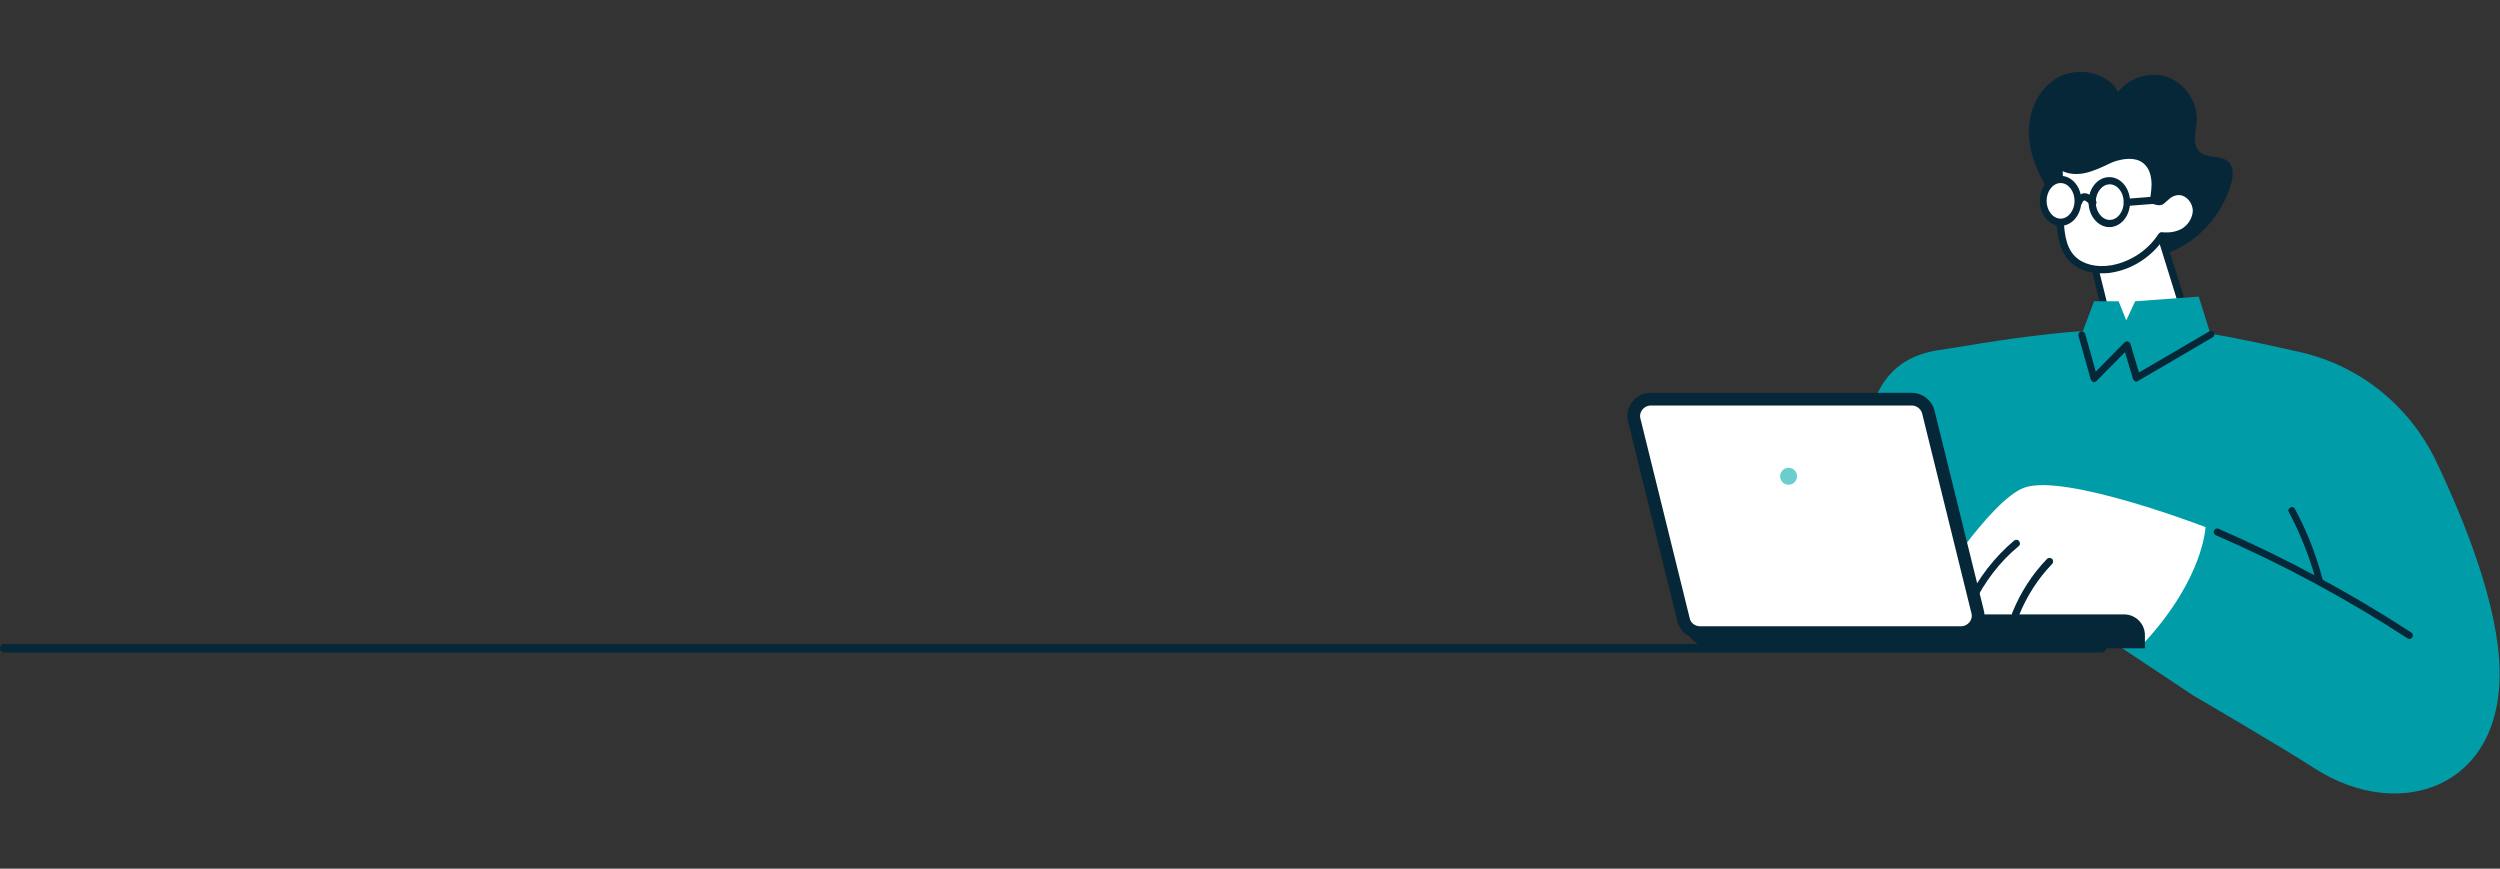 <svg width="590" height="205" viewBox="0 0 590 205" fill="none" xmlns="http://www.w3.org/2000/svg">
<rect x="0" y="0" width="590" height="205" fill="#333333" stroke="none"/>
<g clip-path="url(#clip0_346_390)">
<path d="M485 18.7C489.7 15.6 497.1 16.7 499.9 21.7C502.6 18.2 507.7 16.7 511.8 18.3C515.9 19.9 518.8 24.4 518.4 28.8C518.2 31.2 517.3 34.1 519.1 35.8C520.9 37.5 524.1 36.5 525.9 38.2C527.3 39.5 527 41.7 526.5 43.5C524 52.2 516.4 59.5 507.5 60.7C500.6 61.6 493.3 58.5 489.2 53C485 47.4 479.9 40.9 479 33.7C478.1 28.1 480.2 21.8 485 18.7Z" fill="#052738"/>
<path d="M517.999 81.4L509.499 54.4L493.199 58.5L498.599 80.1L517.999 81.4Z" fill="white"/>
<path d="M517.901 82.3L498.501 80.9C498.101 80.9 497.801 80.6 497.801 80.3L492.401 58.7C492.301 58.5 492.401 58.3 492.501 58.1C492.601 57.9 492.801 57.8 493.001 57.7L509.401 53.6C509.801 53.5 510.301 53.7 510.401 54.2L518.901 81.2C519.001 81.5 518.901 81.7 518.801 82C518.501 82.1 518.301 82.3 517.901 82.3C518.001 82.3 518.001 82.3 517.901 82.3ZM494.201 59.1L499.201 79.3L516.801 80.5L509.001 55.4L494.201 59.1Z" fill="#052738"/>
<path d="M508.202 47.301C508.402 45.601 508.702 43.901 508.502 42.301C508.302 40.601 507.602 38.901 506.302 37.901C504.402 36.401 501.702 36.501 499.402 37.201C497.102 37.901 495.002 39.201 492.702 39.901C490.402 40.601 487.702 40.601 485.902 39.001C486.002 42.901 486.002 46.801 486.102 50.701C486.202 54.401 486.402 58.601 489.002 61.201C491.302 63.601 495.102 64.101 498.302 63.501C503.002 62.701 507.402 59.801 510.002 55.701C511.902 56.001 513.902 55.601 515.502 54.501C517.102 53.401 518.202 51.501 518.102 49.601C518.002 47.701 516.702 45.801 514.802 45.301C513.502 45.001 512.202 45.401 511.202 46.301C510.002 47.501 510.202 48.001 508.202 47.301Z" fill="white"/>
<path d="M488.502 61.7C485.702 58.9 485.402 54.7 485.302 50.6L485.102 38.9C485.102 38.6 485.302 38.3 485.602 38.1C485.902 38 486.302 38 486.502 38.2C487.802 39.4 490.102 39.7 492.502 39C493.602 38.7 494.702 38.2 495.902 37.7C497.002 37.2 498.102 36.7 499.202 36.4C502.202 35.5 505.002 35.8 506.802 37.2C508.202 38.3 509.002 40.1 509.302 42.2C509.502 43.7 509.302 45.3 509.102 46.7C509.602 46.8 509.702 46.7 510.102 46.3C510.302 46.1 510.502 45.9 510.902 45.6C512.102 44.5 513.802 44.1 515.202 44.5C517.402 45.1 519.002 47.2 519.102 49.6C519.202 51.7 518.002 53.9 516.102 55.2C514.502 56.3 512.602 56.7 510.502 56.6C507.702 60.6 503.302 63.5 498.502 64.3C497.602 64.5 496.702 64.5 495.902 64.5C492.902 64.5 490.202 63.5 488.502 61.7ZM510.202 54.8C512.002 55 513.802 54.7 515.202 53.8C516.602 52.8 517.502 51.2 517.502 49.6C517.402 48 516.302 46.5 514.802 46.1C513.902 45.9 512.802 46.2 512.002 46.9C511.702 47.1 511.502 47.4 511.302 47.5C510.302 48.5 509.802 48.7 508.002 48.1C507.602 48 507.402 47.6 507.402 47.2C507.602 45.6 507.902 44 507.702 42.4C507.602 41.4 507.202 39.6 505.802 38.5C503.802 36.9 500.902 37.6 499.702 37.9C498.602 38.2 497.602 38.7 496.602 39.2C495.502 39.7 494.302 40.2 493.002 40.6C490.702 41.3 488.502 41.2 486.802 40.4L487.002 50.5C487.102 54.2 487.302 58.1 489.702 60.5C491.602 62.4 494.802 63.2 498.302 62.6C502.802 61.8 507.002 59 509.402 55.2C509.602 55 509.802 54.8 510.102 54.8H510.202Z" fill="#052738"/>
<path d="M497.897 52.8C500.161 52.8 501.997 50.516 501.997 47.7C501.997 44.883 500.161 42.6 497.897 42.6C495.633 42.6 493.797 44.883 493.797 47.7C493.797 50.516 495.633 52.8 497.897 52.8Z" fill="white"/>
<path d="M492.898 47.7C492.898 44.4 495.098 41.8 497.798 41.8C500.498 41.8 502.698 44.4 502.698 47.7C502.698 51 500.498 53.6 497.798 53.6C495.198 53.6 492.898 51 492.898 47.7ZM494.598 47.7C494.598 50 496.098 51.9 497.898 51.9C499.698 51.9 501.198 50 501.198 47.7C501.198 45.4 499.698 43.5 497.898 43.5C496.098 43.5 494.598 45.4 494.598 47.7Z" fill="#052738"/>
<path d="M486.299 52.5C488.564 52.5 490.399 50.217 490.399 47.4C490.399 44.583 488.564 42.3 486.299 42.3C484.035 42.3 482.199 44.583 482.199 47.4C482.199 50.217 484.035 52.5 486.299 52.5Z" fill="white"/>
<path d="M481.398 47.4C481.398 44.1 483.598 41.5 486.298 41.5C488.998 41.5 491.198 44.1 491.198 47.4C491.198 50.7 488.998 53.3 486.298 53.3C483.598 53.3 481.398 50.7 481.398 47.4ZM482.998 47.4C482.998 49.7 484.498 51.6 486.298 51.6C488.098 51.6 489.598 49.7 489.598 47.4C489.598 45.1 488.098 43.2 486.298 43.2C484.498 43.2 482.998 45.1 482.998 47.4Z" fill="#052738"/>
<path d="M490.499 48.6C490.799 48.6 491.099 48.401 491.299 48.1C491.499 47.501 491.799 47.3 491.899 47.3C492.199 47.3 492.899 47.901 493.199 48.3C493.499 48.7 493.999 48.8 494.399 48.501C494.799 48.2 494.899 47.7 494.599 47.3C494.399 47.001 493.199 45.501 491.799 45.6C490.999 45.7 490.299 46.3 489.799 47.401C489.599 47.8 489.799 48.3 490.299 48.501C490.299 48.6 490.399 48.6 490.499 48.6Z" fill="#052738"/>
<path d="M501.999 48.6L508.499 48.1C508.999 48.1 509.299 47.7 509.299 47.2C509.299 46.7 508.899 46.4 508.399 46.4L501.999 46.9C501.499 46.9 501.199 47.3 501.199 47.8C501.199 48.2 501.599 48.6 501.999 48.6Z" fill="#052738"/>
<path d="M589.901 158.4C589.701 143 581.801 123.3 574.901 108.8C568.601 95.7 556.701 86.1 542.401 83C536.501 81.7 527.801 79.7 521.301 78.7C497.801 75 466.301 81.4 457.701 82.6C433.301 86.1 441.701 117.8 442.901 127C445.601 148.9 455.501 151.7 455.501 151.7L499.801 152.3L517.701 164.2C517.701 164.2 538.501 176.3 546.501 181.5C566.201 194 590.301 186.1 589.901 158.4Z" fill="#009DA8"/>
<path d="M547.299 137.6C547.399 137.6 547.399 137.6 547.499 137.6C547.899 137.5 548.199 137 548.099 136.6C546.599 130.9 544.399 125.3 541.599 120.1C541.399 119.7 540.899 119.5 540.499 119.8C540.099 120 539.899 120.5 540.199 120.9C542.899 126 545.099 131.5 546.599 137.1C546.599 137.4 546.899 137.6 547.299 137.6Z" fill="#052738"/>
<path d="M568.6 150.8C568.9 150.8 569.1 150.7 569.3 150.4C569.6 150 569.4 149.5 569.1 149.3C554.7 139.9 539.4 131.7 523.6 124.8C523.2 124.6 522.7 124.8 522.5 125.2C522.3 125.6 522.5 126.1 522.9 126.3C538.6 133.1 553.8 141.3 568.1 150.6C568.3 150.7 568.4 150.8 568.6 150.8Z" fill="#052738"/>
<path d="M455.601 140.3C455.601 140.3 469.601 118.1 477.701 115.1C487.301 111.6 520.501 124.4 520.501 124.4C520.501 124.4 520.101 136.4 506.101 151.6C506.101 151.7 455.101 145.5 455.601 140.3Z" fill="white"/>
<path d="M465.001 143.101C465.301 143.101 465.601 142.901 465.801 142.601C468.301 137.401 471.901 132.601 476.401 128.901C476.801 128.601 476.801 128.101 476.501 127.701C476.201 127.301 475.701 127.301 475.301 127.601C470.701 131.501 466.901 136.401 464.301 141.801C464.101 142.201 464.301 142.701 464.701 142.901C464.801 143.101 464.901 143.101 465.001 143.101Z" fill="#052738"/>
<path d="M475.701 145.7C476.001 145.7 476.301 145.5 476.501 145.2C478.301 140.7 481.001 136.5 484.301 133.1C484.601 132.8 484.601 132.2 484.301 131.9C484.001 131.6 483.401 131.6 483.101 131.9C479.601 135.5 476.801 139.9 474.901 144.6C474.701 145 474.901 145.5 475.401 145.7C475.501 145.7 475.601 145.7 475.701 145.7Z" fill="#052738"/>
<path d="M501.799 75.6L503.899 71.1L518.899 70L521.699 78.9L504.199 89.2L501.899 81.4L494.099 89.3L491.199 79.1L494.199 71.1H499.999L501.799 75.6Z" fill="#009DA8"/>
<path d="M494.1 90.2C494.3 90.2 494.5 90.1 494.7 90L501.5 83.1L503.4 89.5C503.5 89.7 503.7 89.9 503.9 90C504.1 90.1 504.4 90.1 504.6 89.9L522.2 79.6C522.6 79.4 522.7 78.9 522.5 78.5C522.3 78.1 521.8 78 521.4 78.2L504.8 87.9L502.8 81.2C502.7 80.9 502.5 80.7 502.2 80.6C501.9 80.5 501.6 80.6 501.4 80.8L494.6 87.7L492.1 78.8C492 78.4 491.5 78.1 491.1 78.2C490.7 78.3 490.4 78.8 490.5 79.2L493.4 89.5C493.5 89.8 493.7 90 494 90.1C493.9 90.2 494 90.2 494.1 90.2Z" fill="#052738"/>
<path d="M404.1 153H506.2V149.9C506.2 147.2 504 145 501.3 145H397L397.8 148.1C398.6 151 401.2 153 404.1 153Z" fill="#052738"/>
<path d="M401.2 149.3H462.8C465.4 149.3 467.4 146.8 466.7 144.3L455.1 97.3C454.7 95.5 453 94.2 451.2 94.2H389.6C387 94.2 385 96.7 385.7 99.2L397.3 146.2C397.7 148.1 399.4 149.3 401.2 149.3Z" fill="white" stroke="#052738" stroke-width="3" stroke-miterlimit="10"/>
<path d="M420.102 112.4C420.102 113.5 421.002 114.4 422.102 114.4C423.202 114.4 424.102 113.5 424.102 112.4C424.102 111.3 423.202 110.4 422.102 110.4C421.002 110.4 420.102 111.3 420.102 112.4Z" fill="#6BCDCC"/>
<path d="M496 153L1 153" stroke="#052738" stroke-width="2" stroke-miterlimit="10" stroke-linecap="round"/>
</g>
<defs>
<clipPath id="clip0_346_390">
<rect width="590" height="188" fill="white" transform="translate(0 17)"/>
</clipPath>
</defs>
</svg>
